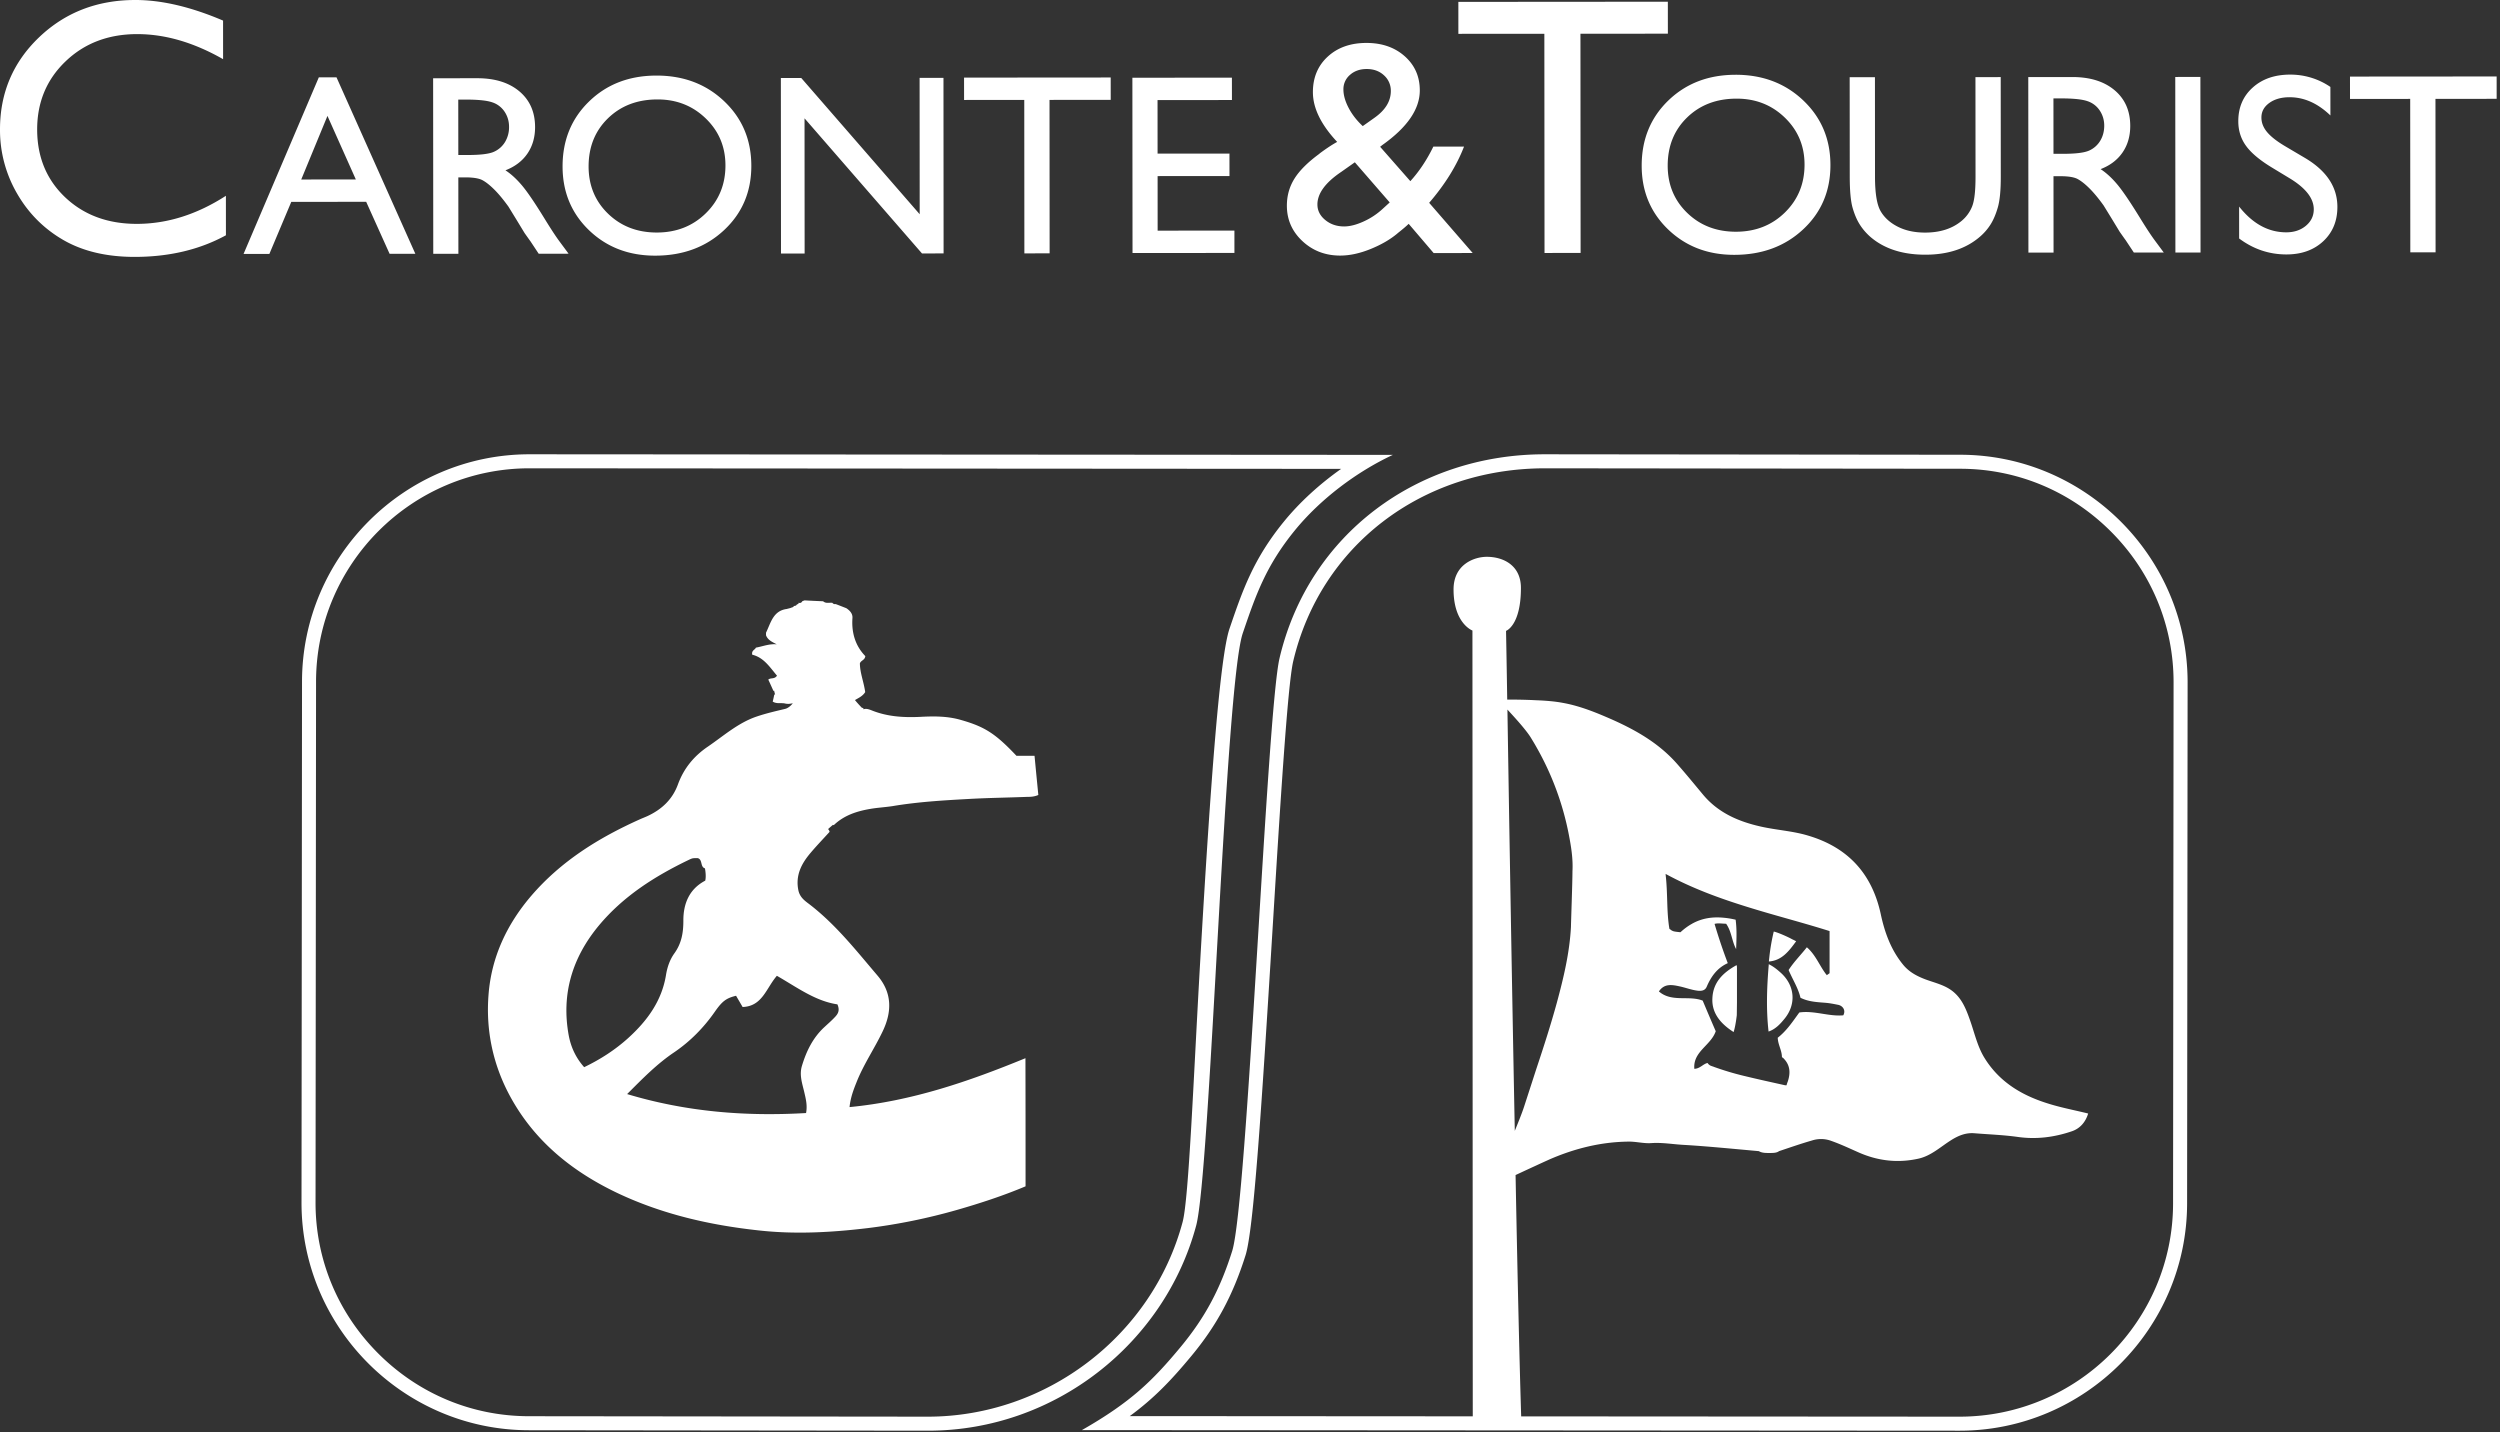 <svg xmlns="http://www.w3.org/2000/svg" width="281" height="161" fill="none" viewBox="0 0 281 161">
  <rect x="0" y="0" width="281" height="161" fill="#333333" stroke="none"/>
  <g class="caronte-payoff-white" clip-path="url(#a)">
    <path fill="white" d="m161.142 28.444-2.806-3.285c-.244.242-.658.593-1.243 1.056l-.035.035c-.814.68-1.826 1.264-3.027 1.749-1.202.485-2.331.728-3.391.729-1.669 0-3.083-.54-4.248-1.626-1.163-1.086-1.745-2.41-1.747-3.974-.001-1.126.284-2.143.853-3.052.569-.909 1.496-1.834 2.783-2.778l.052-.053c.758-.563 1.413-.995 1.965-1.294-1.818-1.941-2.727-3.803-2.728-5.584-.002-1.644.555-2.978 1.669-4.003 1.113-1.024 2.561-1.536 4.342-1.537 1.75-.002 3.187.498 4.314 1.498 1.127 1.002 1.69 2.28 1.691 3.832.002 2.107-1.404 4.158-4.218 6.15l-.241.191 3.396 3.864c.987-1.083 1.851-2.376 2.585-3.884l3.45-.003c-.827 2.142-2.134 4.248-3.92 6.322l4.894 5.643-4.39.004Zm-5.715-4.982.776-.708-3.919-4.512-1.516 1.07c-1.794 1.208-2.691 2.433-2.69 3.675.001.679.294 1.26.881 1.742.586.482 1.294.724 2.124.723.643-.001 1.37-.186 2.179-.554a8.022 8.022 0 0 0 2.165-1.436Zm-2.253-9.29 1.318-.933c1.224-.866 1.838-1.87 1.837-3.01a2.304 2.304 0 0 0-.769-1.763c-.512-.473-1.159-.709-1.943-.708-.758.001-1.384.22-1.878.658a2.1 2.1 0 0 0-.739 1.641c.001.633.195 1.322.581 2.063.388.743.92 1.428 1.593 2.053Zm-23.056 11.754-.003-6.132 8.078-.006-.002-2.527-8.079.005-.004-6.017 8.362-.006-.003-2.515-11.187.01.016 19.703 11.454-.01-.001-2.513-8.631.008ZM124.842 8.71l-16.483.013.003 2.513 6.765-.006.012 17.249 2.838-.002-.012-17.248 6.879-.004-.002-2.515Zm-21.479.044.01 15.327L90.059 8.764l-2.29.002.015 19.731h2.656l-.01-15.198 13.201 15.188 2.429-.002-.013-19.732-2.684.001ZM61.209 24.576c-1.092-1.778-1.941-3.026-2.544-3.74-.605-.715-1.22-1.28-1.852-1.693 1.073-.416 1.896-1.043 2.47-1.881.572-.838.86-1.833.86-2.982-.003-1.685-.59-3.02-1.762-4.01-1.173-.987-2.757-1.48-4.752-1.478l-4.946.003.015 19.732 2.825-.002-.007-8.588h.735c.926-.001 1.582.104 1.974.315.392.21.83.556 1.315 1.036.488.48 1.021 1.123 1.607 1.933l.944 1.54.876 1.442.551.775c.084.113.142.193.17.24l.86 1.3 3.362-.002-1.046-1.412c-.416-.564-.967-1.407-1.655-2.528Zm-5.676-7.523c-.53.246-1.514.368-2.944.37h-1.074l-.006-6.23h.848c1.385 0 2.377.102 2.975.31a2.64 2.64 0 0 1 1.391 1.064c.33.503.495 1.067.495 1.688a3.218 3.218 0 0 1-.441 1.688 2.772 2.772 0 0 1-1.244 1.11Zm-40.148 8.11c-3.27.002-5.952-.994-8.054-2.98-2.1-1.991-3.15-4.532-3.154-7.627 0-3.066 1.062-5.62 3.194-7.66 2.13-2.04 4.809-3.06 8.039-3.062 3.147-.003 6.37.936 9.665 2.817l-.002-4.338C21.453.769 18.163-.003 15.203 0 10.913.003 7.305 1.405 4.38 4.205 1.46 7.005-.003 10.458 0 14.559a14.19 14.19 0 0 0 1.923 7.203c1.28 2.218 3.017 3.958 5.21 5.222 2.192 1.262 4.865 1.892 8.012 1.891 3.874-.003 7.29-.813 10.249-2.43l-.003-4.438c-3.254 2.101-6.59 3.153-10.006 3.156ZM73.784 8.495c-3.048.001-5.57.968-7.563 2.901-1.994 1.931-2.99 4.37-2.988 7.319.003 2.87.996 5.26 2.977 7.166 1.983 1.904 4.46 2.856 7.435 2.855 3.114-.003 5.695-.959 7.74-2.868 2.044-1.908 3.066-4.317 3.064-7.226-.001-2.91-1.017-5.329-3.046-7.258-2.03-1.93-4.57-2.892-7.62-2.889Zm5.55 15.475c-1.47 1.442-3.308 2.164-5.509 2.166-2.192.001-4.016-.703-5.477-2.114-1.458-1.412-2.188-3.181-2.19-5.31 0-2.194.724-3.998 2.177-5.413 1.453-1.413 3.306-2.12 5.565-2.122 2.145-.002 3.954.711 5.426 2.137 1.475 1.426 2.212 3.184 2.214 5.274.001 2.147-.734 3.94-2.206 5.382ZM35.836 8.692l-8.46 19.851 2.902-.003 2.462-5.85 8.419-.006 2.633 5.847 2.893-.003L37.822 8.69l-1.986.002Zm-1.977 11.485 2.948-7.15 3.19 7.145-6.138.005Zm225.248-2.408-2.157-1.275c-.969-.566-1.672-1.107-2.108-1.623-.44-.516-.658-1.07-.658-1.66-.001-.667.296-1.213.889-1.64.593-.427 1.35-.642 2.273-.642 1.639-.001 3.169.681 4.593 2.049l-.003-3.207a7.957 7.957 0 0 0-4.535-1.385c-1.724.002-3.125.488-4.201 1.46-1.079.97-1.617 2.232-1.615 3.785 0 1.036.285 1.952.858 2.747.569.796 1.528 1.603 2.875 2.426l2.148 1.302c1.733 1.075 2.6 2.215 2.602 3.416.001.74-.294 1.359-.882 1.852-.588.492-1.324.74-2.211.74-2.004 0-3.771-.964-5.298-2.895l.003 3.587c1.6 1.198 3.377 1.796 5.326 1.794 1.694-.002 3.071-.498 4.13-1.486 1.059-.99 1.589-2.277 1.587-3.857-.001-2.224-1.207-4.051-3.616-5.488ZM244.5 8.651l.015 19.731h2.825l-.016-19.733-2.824.002Zm36.124 2.457-.001-2.513-16.484.013.002 2.513 6.765-.005.013 17.247 2.84-.002-.013-17.247 6.878-.006Zm-40.118 13.336c-1.093-1.778-1.942-3.025-2.545-3.74-.603-.716-1.222-1.28-1.852-1.694 1.075-.415 1.897-1.042 2.47-1.88.574-.838.86-1.832.86-2.981-.001-1.685-.588-3.022-1.761-4.01-1.174-.988-2.758-1.481-4.755-1.48l-4.945.004.016 19.732 2.826-.003-.007-8.586.735-.001c.925-.001 1.582.104 1.973.315.391.212.831.556 1.316 1.035.487.48 1.021 1.123 1.606 1.935l.946 1.539.874 1.44.55.777c.086.115.144.194.17.24l.861 1.3 3.363-.003-1.046-1.412c-.416-.564-.966-1.405-1.655-2.527Zm-5.677-7.524c-.53.246-1.514.369-2.945.37h-1.072l-.005-6.228.847-.001c1.386-.001 2.375.102 2.974.308a2.645 2.645 0 0 1 1.391 1.066c.33.503.496 1.067.497 1.688 0 .63-.149 1.194-.443 1.687a2.758 2.758 0 0 1-1.244 1.11Zm-12.788-8.252.009 11.2c.001 1.554-.12 2.65-.366 3.292a4.07 4.07 0 0 1-1.198 1.667c-1.055.876-2.419 1.315-4.096 1.316-1.176.001-2.199-.216-3.066-.655-.866-.436-1.512-1.018-1.936-1.743-.424-.723-.636-2.013-.638-3.869l-.007-11.201-2.84.003.008 11.173c.003 1.591.108 2.758.32 3.502.213.743.481 1.372.807 1.885.325.513.724.975 1.195 1.39 1.554 1.337 3.616 2.003 6.189 2.001 2.521-.002 4.565-.676 6.127-2.025a6.125 6.125 0 0 0 1.192-1.378c.324-.513.596-1.155.819-1.928.22-.771.332-1.915.329-3.432l-.008-11.2-2.84.002Zm-34.572-4.88-.003-3.594-23.547.018.002 3.592 9.664-.007.019 24.638 4.056-.003-.018-24.638 9.827-.007Zm7.608 4.617c-3.051.002-5.571.97-7.565 2.9-1.993 1.932-2.988 4.372-2.986 7.32.001 2.872.993 5.26 2.975 7.166 1.984 1.905 4.462 2.856 7.435 2.854 3.113-.002 5.694-.957 7.74-2.866 2.046-1.908 3.067-4.317 3.065-7.227-.002-2.91-1.019-5.328-3.048-7.258-2.029-1.929-4.568-2.892-7.616-2.89Zm5.55 15.476c-1.471 1.442-3.308 2.164-5.509 2.166-2.192 0-4.018-.704-5.476-2.116-1.46-1.412-2.191-3.18-2.193-5.308 0-2.195.723-3.998 2.177-5.413 1.452-1.413 3.308-2.121 5.566-2.122 2.145-.002 3.954.71 5.426 2.136 1.474 1.427 2.212 3.184 2.213 5.274.001 2.147-.733 3.941-2.204 5.383Z" class="wordmark"/>
    <path fill="white" d="M200.572 114.518c1.334-1.616 1.184-3.683-.338-5.111-.433-.395-.884-.771-1.429-1.034v.094c-.207 2.48-.301 4.98-.018 7.479.77-.263 1.296-.827 1.785-1.428Zm1.315-8.719a5.248 5.248 0 0 0-.451-.226c-.094-.056-.206-.112-.319-.169-.658-.319-1.334-.601-1.729-.695h-.019a22.99 22.99 0 0 0-.488 2.8c-.019.188-.038.338-.057.526v.038c1.485-.113 2.274-1.203 3.063-2.274ZM114.25 84.953c-2.372-2.514-3.579-3.267-6.207-4.02-1.534-.454-3.096-.44-4.644-.355-1.875.085-3.693-.029-5.44-.739-.299-.113-.597-.227-.91-.113v-.014c.015-.142-.07-.157-.156-.142-.326-.327-.61-.654-.795-.881.398-.241.852-.426 1.15-.895-.141-1.094-.596-2.173-.596-3.238.142-.355.554-.341.61-.81-1.107-1.136-1.561-2.599-1.448-4.26.043-.512-.284-.853-.682-1.123-.398-.156-.795-.312-1.207-.469a.345.345 0 0 1-.37-.142h-.042c-.34-.028-.696.1-.994-.17a100.52 100.52 0 0 1-2.088-.1c-.071.029-.156.057-.242.086-.1.184-.241.241-.44.184.028.142-.056.17-.17.17-.071.157-.2.185-.341.185-.057.17-.242.157-.37.228-.142.042-.283.07-.426.113-1.548.2-1.803 1.563-2.343 2.67v.285c.213.568.738.767 1.207 1.022-.81-.085-1.562.228-2.343.37-.1.255-.512.298-.412.795 1.306.312 1.988 1.42 2.784 2.358-.299.426-.697.199-.98.44.212.454.397.866.582 1.278.028-.014.042-.028.07-.042l.114.468c-.028-.014-.056-.028-.085-.056-.057.27-.114.553-.184.823.454.285.937.114 1.377.213.299.072.597.043.88-.028-.183.256-.539.568-.88.64-1.065.255-2.116.496-3.167.851-2.102.71-3.721 2.174-5.511 3.395-1.548 1.051-2.684 2.429-3.338 4.204-.61 1.705-1.818 2.84-3.437 3.594-.284.128-.582.241-.866.369-4.616 2.074-8.835 4.687-12.173 8.565-2.77 3.224-4.516 6.945-4.829 11.178-.312 4.048.526 7.939 2.5 11.519 2.741 4.971 6.96 8.351 12.016 10.752 5.014 2.371 10.354 3.593 15.865 4.19 4.09.454 8.153.227 12.2-.256A65.782 65.782 0 0 0 107.547 136c2.628-.753 5.227-1.605 7.726-2.657 0-4.8 0-9.558-.013-14.402-6.392 2.628-12.812 4.829-19.772 5.497.114-1.079.44-1.932.782-2.784.78-1.988 2.002-3.764 2.925-5.695 1.051-2.174 1.123-4.318-.554-6.293-2.457-2.883-4.8-5.88-7.868-8.181-.469-.355-.895-.738-1.037-1.42-.341-1.69.355-2.997 1.363-4.19.697-.824 1.435-1.59 2.145-2.372a.516.516 0 0 0-.17-.312c.184-.17.369-.327.554-.483l.085.042c1.15-1.108 2.6-1.576 4.119-1.832.823-.142 1.676-.185 2.499-.312 2.799-.47 5.611-.64 8.437-.796 2.231-.128 4.46-.156 6.676-.241.398 0 .81-.014 1.264-.213-.142-1.45-.284-2.898-.426-4.403h-2.031ZM65.66 119.95c-.951-1.066-1.505-2.287-1.747-3.636-.823-4.602.412-8.664 3.366-12.244 2.756-3.323 6.293-5.567 10.127-7.414.47-.227.483-.199 1.037-.199.554.185.242.98.796 1.15.113.654.1 1.095.028 1.379-1.79.937-2.471 2.585-2.457 4.516 0 1.364-.213 2.543-1.008 3.65-.512.711-.796 1.549-.938 2.401-.469 2.954-2.13 5.198-4.261 7.13-1.463 1.321-3.11 2.386-4.943 3.267Zm28.464-7.059c.312.696.042 1.093-.27 1.42-.384.412-.796.767-1.193 1.136-1.293 1.193-2.031 2.713-2.529 4.375-.298.994.029 1.932.256 2.883.17.753.384 1.506.213 2.401-6.789.397-13.45-.128-20.112-2.131 1.762-1.761 3.352-3.395 5.298-4.701 1.776-1.207 3.324-2.77 4.574-4.574.838-1.193 1.278-1.505 2.372-1.775.241.412.483.824.738 1.264 2.23-.085 2.642-2.116 3.85-3.508 2.215 1.264 4.303 2.84 6.803 3.21Zm100.735 3.111c.226-.695.357-1.898.357-1.898l.019-1.428v-3.889s0-.113-.019-.264c-.018 0-.037-.018-.037-.037-1.485.827-2.631 1.898-2.706 3.721-.094 1.747 1.033 2.931 2.386 3.795Zm-60.41 21.756c1.607-6.017 3.236-60.715 5.243-66.599 1.423-4.168 2.563-7.515 5.84-11.535 2.862-3.51 6.922-6.577 11.025-8.496l-97.019-.067h-.02c-14.056 0-25.56 11.492-25.57 25.55l-.057 58.559c-.011 14.063 11.486 25.578 25.55 25.588l44.844.052h.028c14.339 0 26.619-9.897 30.136-23.052Zm-30.162 21.475-44.844-.051c-6.381-.005-12.397-2.513-16.94-7.063-4.542-4.549-7.04-10.568-7.036-16.948l.057-58.558c.01-13.22 10.774-23.976 23.994-23.976h.019l91.208.064c-2.449 1.728-4.672 3.764-6.435 5.927-3.457 4.24-4.652 7.752-6.11 12.022-1.064 3.118-2.103 16.717-3.273 36.969-.773 13.39-1.295 27.09-2.001 29.732-3.421 12.798-15.351 21.882-28.639 21.882Zm116.048-108.12-46.626-.052h-.079c-14.341 0-26.531 9.003-29.808 22.905-1.429 6.063-3.612 61.221-5.327 66.654-1.325 4.201-3.003 7.419-5.8 10.788-3.163 3.812-5.605 6.202-11.092 9.335l98.636.067h.02c14.057 0 25.56-11.492 25.571-25.551l.057-58.558c.01-14.063-11.487-25.578-25.552-25.588Zm-50.9 28.642c.564.62 2.03 2.18 2.631 3.156.206.339.413.677.601 1.015a32.193 32.193 0 0 1 3.665 9.865c.262 1.353.488 2.725.413 4.134 0 1.24-.169 5.844-.169 6.239-.151 2.913-.827 5.731-1.579 8.512-.695 2.537-1.503 5.036-2.33 7.517l-1.352 4.171c-.264.827-.884 2.33-1.053 2.744-.338-17.326-.658-36.474-.827-47.353Zm74.818 55.503c-.01 13.22-10.774 23.975-24.012 23.975l-49.26-.033c-.184-5.785-.416-15.844-.631-27.125 0 0 1.165-.545 2.312-1.071.563-.263 1.108-.508 1.522-.696 2.818-1.221 5.75-1.954 8.831-1.991.865-.019 1.71.225 2.575.169 1.277-.094 2.536.15 3.814.206 2.762.17 5.525.451 8.287.696.376.225.846.206 1.259.206.338 0 .752 0 1.015-.206 1.24-.414 2.48-.846 3.72-1.203a3.287 3.287 0 0 1 2.161.056c1.015.357 1.973.808 2.95 1.241 2.199.996 4.473 1.277 6.84.751 1.428-.319 2.481-1.334 3.683-2.086.808-.507 1.635-.845 2.593-.77 1.617.132 3.251.188 4.867.413 2.105.301 4.134.038 6.107-.638.884-.301 1.522-.996 1.823-1.992-1.597-.395-3.138-.677-4.641-1.165-2.913-.921-5.393-2.443-7.028-5.111-.789-1.297-1.109-2.8-1.616-4.228-.451-1.278-.94-2.518-2.086-3.345-.883-.639-1.954-.865-2.95-1.24-.977-.376-1.86-.846-2.537-1.71-1.315-1.635-2.01-3.552-2.443-5.562-.977-4.586-3.683-7.536-8.155-8.87-1.729-.526-3.533-.62-5.299-1.014-2.537-.564-4.848-1.56-6.558-3.627-.939-1.128-1.86-2.255-2.819-3.345-2.179-2.518-5.017-4.059-8.005-5.337-1.616-.695-3.25-1.315-4.979-1.615-.789-.15-1.86-.245-2.931-.282-1.41-.076-2.744-.076-3.251-.076-.075-4.81-.132-7.723-.132-7.723s1.673-.582 1.673-4.829c0-2.518-1.955-3.495-3.834-3.495-1.39 0-3.739.827-3.739 3.664 0 3.834 2.123 4.623 2.123 4.623l.037 88.323-38.553-.026c2.75-2.016 4.662-4.031 6.923-6.755 2.847-3.43 4.669-6.816 6.09-11.321.905-2.868 1.786-16.32 3.028-36.516.833-13.545 1.694-27.552 2.33-30.25 3.058-12.974 14.44-21.69 28.322-21.69l46.655.051c6.381.005 12.397 2.513 16.94 7.062 4.542 4.55 7.041 10.568 7.036 16.949l-.057 58.558Zm-51.536-31.413c.413-.113.846-.019 1.297-.019.62.864.639 1.954 1.127 2.856.038-1.09.094-2.18-.056-3.307a9.337 9.337 0 0 0-1.391-.226c-1.203-.112-2.349.057-3.401.62-.056.019-.113.076-.169.094a6.842 6.842 0 0 0-1.24.921c-.357-.038-.583-.056-.789-.113-.057-.018-.094-.037-.132-.056a.44.44 0 0 1-.169-.113c-.019 0-.037-.018-.057-.037-.037-.019-.056-.038-.093-.057-.32-1.86-.188-3.758-.395-5.806-.019-.132-.019-.244-.037-.376 2.931 1.597 6.013 2.725 9.094 3.683 3.12.977 6.239 1.766 9.339 2.744v4.735c-.056.037-.225.169-.3.207 0 .018-.019.018-.019.018-.019-.018-.019-.037-.038-.075l-.056-.056c-.695-.921-1.109-2.03-1.992-2.875-.056-.038-.094-.094-.15-.132-.658.846-1.428 1.598-2.049 2.556.433 1.033 1.072 2.011 1.334 3.119.902.451 1.861.489 2.8.564.47.037.94.131 1.41.225.526.094.92.602.601 1.184-1.616.15-3.288-.564-4.942-.319-.714.977-1.409 2.048-2.424 2.837.019.771.47 1.428.47 2.18l.019.019c.019.019.037.037.075.037.846.789.902 1.71.545 2.744-.056.113-.076.244-.132.376-.037 0-.056-.019-.094-.019v.019c-1.522-.339-3.081-.677-4.622-1.053a32.01 32.01 0 0 1-3.401-1.014c-.132-.057-.283-.094-.414-.151a.858.858 0 0 1-.338-.3c-.507.112-.846.638-1.484.657-.17-1.954 1.86-2.612 2.405-4.228-.47-1.071-.959-2.236-1.466-3.438-1.56-.621-3.476.225-4.923-1.034.62-.921 1.484-.751 2.349-.564.695.151 1.352.414 2.067.489.451.038.789-.056.958-.451.489-1.146 1.184-2.123 2.368-2.65a60.67 60.67 0 0 1-1.485-4.415Z" class="brandmark"/>
  </g>
  <defs>
    <clipPath id="a" class="a">
      <path fill="white" d="M0 0h280.63v160.81H0z"/>
    </clipPath>
  </defs>
</svg>
